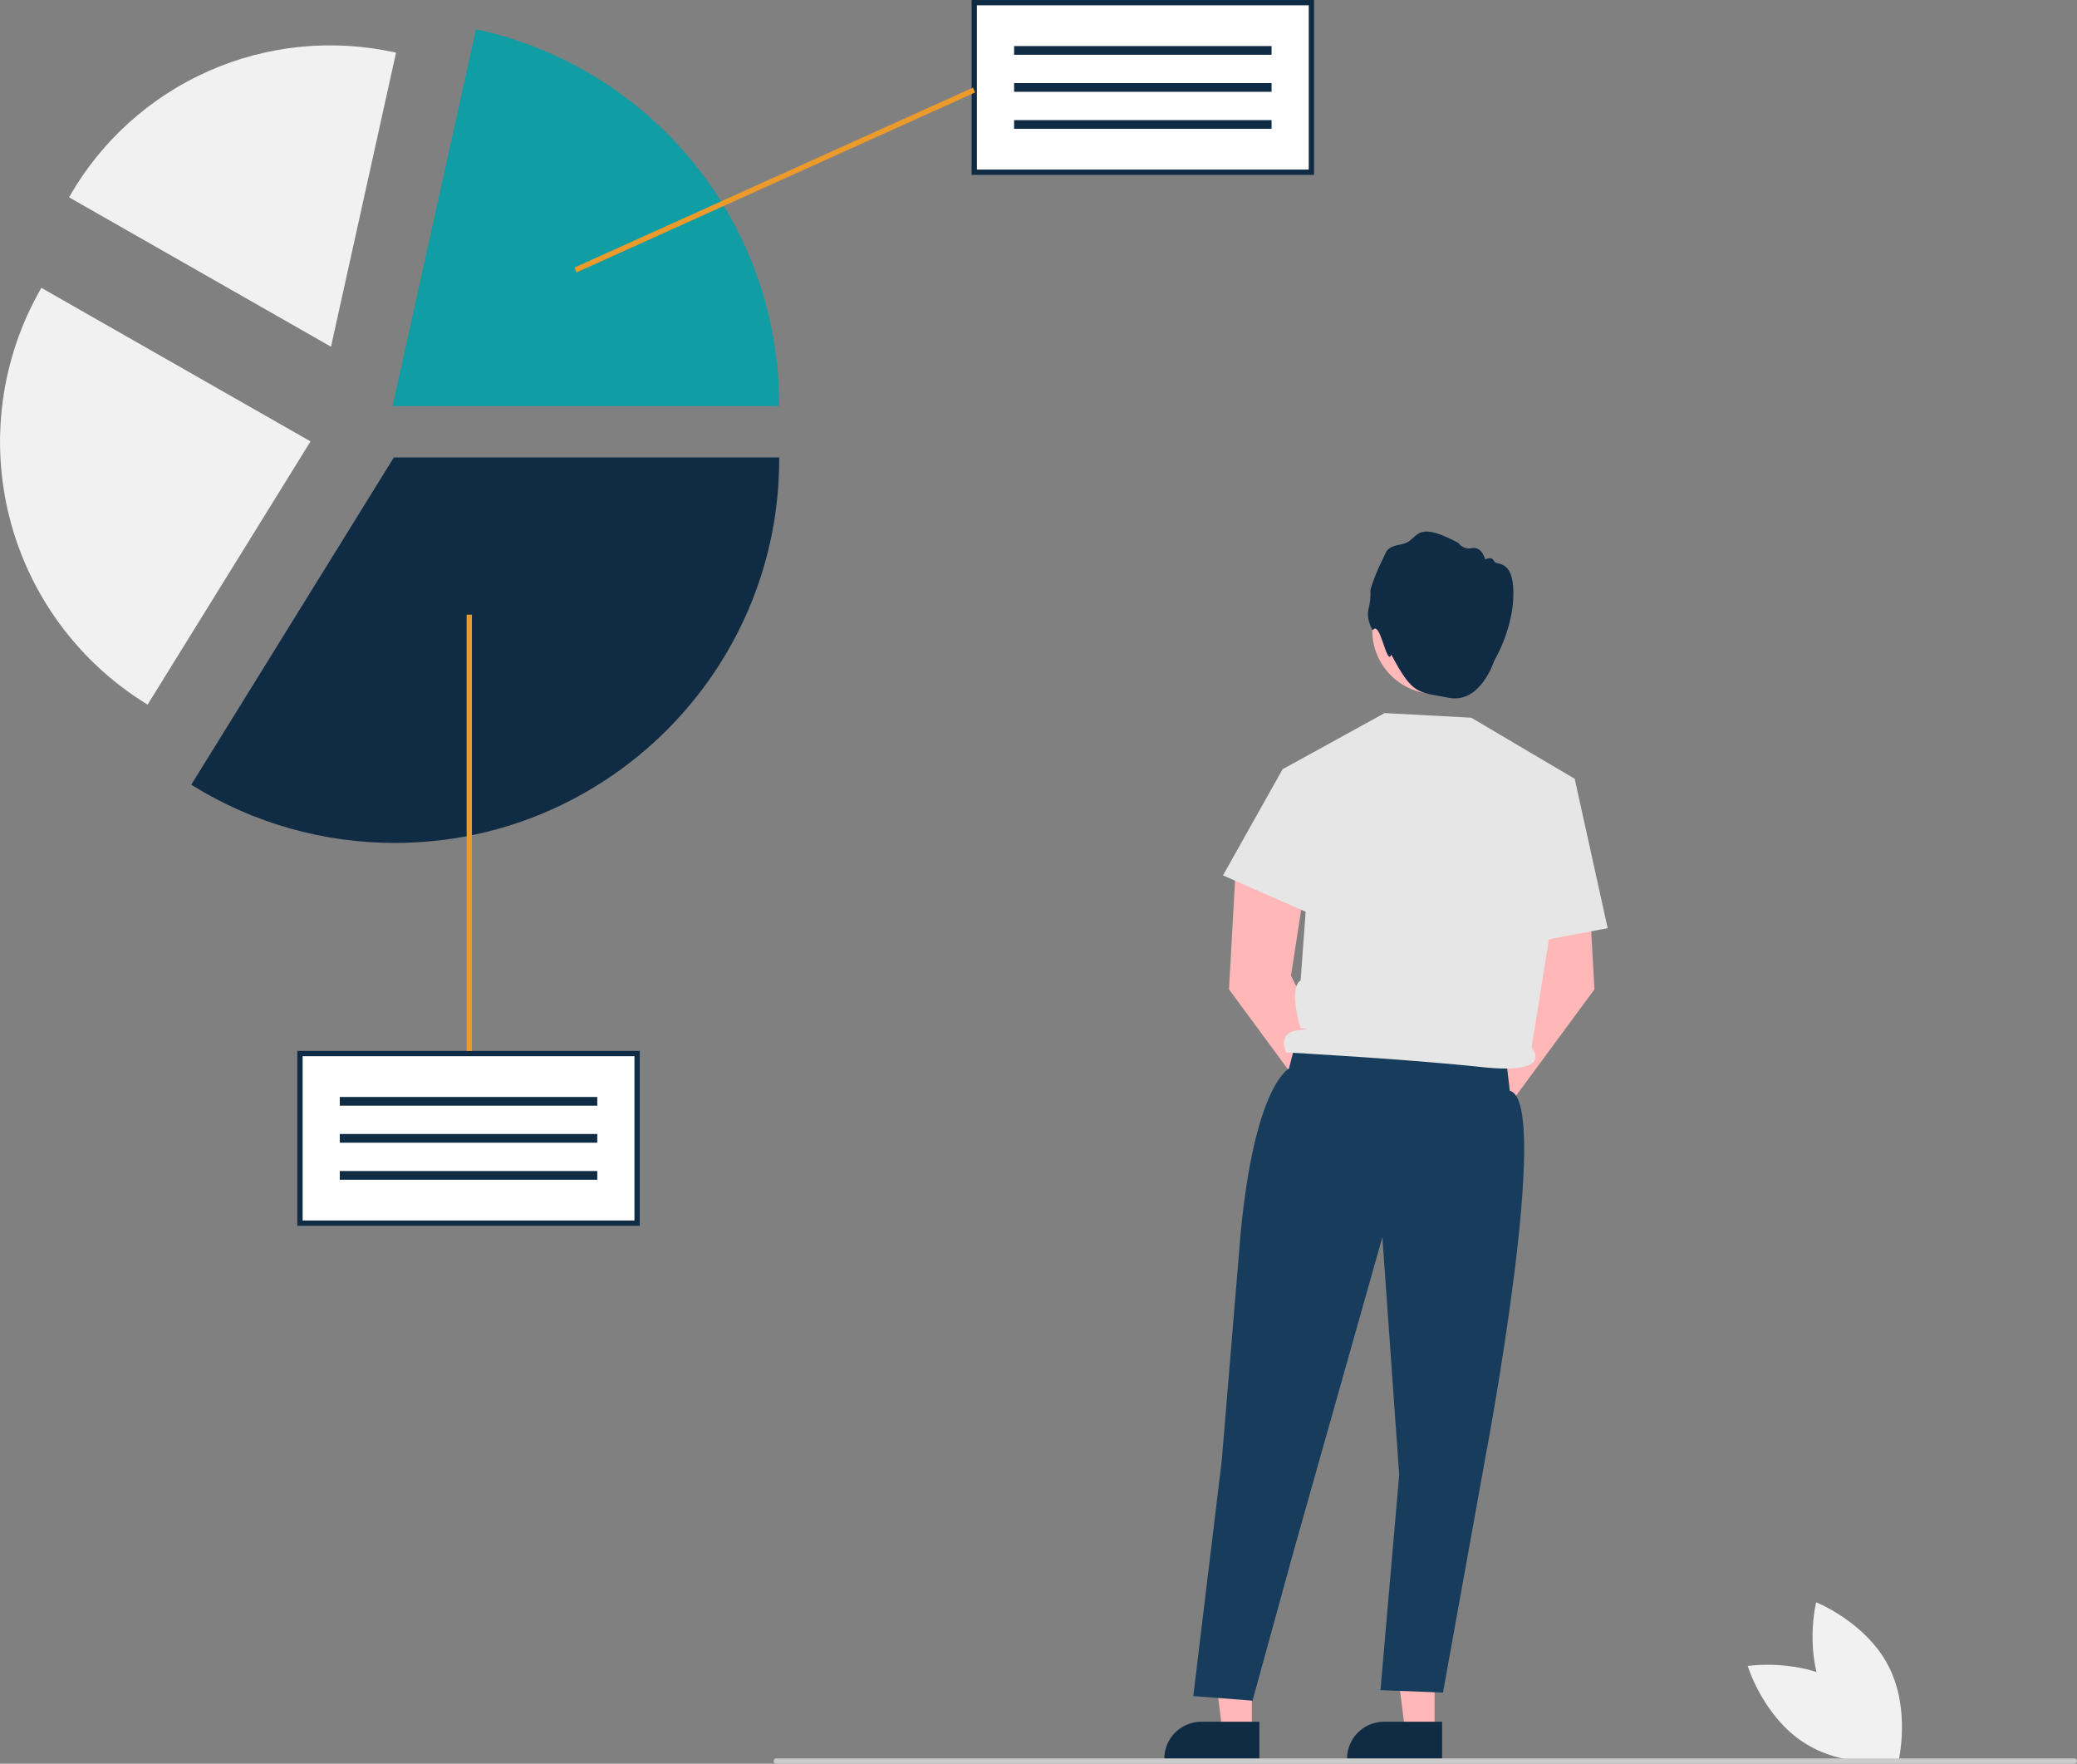 <svg width="159" height="135" viewBox="0 0 159 135" fill="none" xmlns="http://www.w3.org/2000/svg">
<rect x="0" y="0" width="159" height="135" fill="#808080" stroke="none"/>
<g clip-path="url(#clip0_450_1375)">
<path d="M139.788 129.978C141.527 133.35 145.326 134.857 145.326 134.857C145.326 134.857 146.307 130.896 144.568 127.523C142.83 124.151 139.03 122.644 139.03 122.644C139.03 122.644 138.05 126.605 139.788 129.978Z" fill="#F1F1F1"/>
<path d="M141.049 128.904C144.267 130.921 145.445 134.828 145.445 134.828C145.445 134.828 141.407 135.464 138.189 133.446C134.971 131.429 133.793 127.521 133.793 127.521C133.793 127.521 137.831 126.886 141.049 128.904Z" fill="#F1F1F1"/>
<path d="M95.834 132.522H93.577L92.504 123.836L95.834 123.836L95.834 132.522Z" fill="#FFB7B7"/>
<path d="M96.409 134.705L89.133 134.705V134.613C89.133 133.864 89.431 133.145 89.962 132.615C90.493 132.085 91.214 131.787 91.965 131.787L96.409 131.787L96.409 134.705Z" fill="#102C45"/>
<path d="M109.821 132.522H107.565L106.491 123.836L109.822 123.836L109.821 132.522Z" fill="#FFB7B7"/>
<path d="M110.397 134.705L103.121 134.705V134.613C103.121 133.864 103.42 133.145 103.951 132.615C104.482 132.085 105.202 131.787 105.953 131.787L110.397 131.787L110.397 134.705Z" fill="#102C45"/>
<path d="M103.269 83.593L98.829 74.676L99.973 67.28L94.635 65.811L94.083 75.73L101.005 85.119C100.955 85.47 101.009 85.829 101.159 86.151C101.309 86.472 101.55 86.744 101.851 86.932C102.153 87.121 102.503 87.217 102.859 87.211C103.215 87.205 103.561 87.096 103.856 86.897C104.151 86.698 104.382 86.419 104.52 86.092C104.659 85.765 104.7 85.404 104.638 85.055C104.576 84.705 104.414 84.381 104.171 84.122C103.928 83.862 103.614 83.679 103.269 83.593Z" fill="#FFB7B7"/>
<path d="M112.874 83.593L117.313 74.676L116.17 67.28L121.508 65.811L122.06 75.73L115.138 85.119C115.188 85.47 115.134 85.829 114.984 86.151C114.834 86.472 114.593 86.744 114.291 86.932C113.99 87.121 113.64 87.217 113.284 87.211C112.928 87.205 112.582 87.096 112.287 86.897C111.992 86.698 111.761 86.419 111.622 86.092C111.484 85.765 111.443 85.404 111.505 85.055C111.567 84.705 111.729 84.381 111.972 84.122C112.215 83.862 112.528 83.679 112.874 83.593Z" fill="#FFB7B7"/>
<path d="M109.911 53.118C112.593 53.118 114.767 50.949 114.767 48.272C114.767 45.595 112.593 43.425 109.911 43.425C107.229 43.425 105.055 45.595 105.055 48.272C105.055 50.949 107.229 53.118 109.911 53.118Z" fill="#FFB9B9"/>
<path d="M105.091 48.246C105.091 48.246 104.564 47.457 104.767 46.608C104.888 46.126 104.936 45.628 104.909 45.131C105.136 44.395 105.42 43.679 105.76 42.988C106.186 42.219 105.983 41.895 107.32 41.653C108.658 41.41 108.111 39.671 111.637 41.552C111.756 41.717 111.921 41.844 112.112 41.916C112.303 41.988 112.512 42.002 112.711 41.956C113.44 41.815 113.703 42.826 113.703 42.826C113.703 42.826 114.19 42.543 114.372 42.947C114.555 43.352 115.855 42.704 115.855 45.435C115.855 48.165 114.375 50.604 114.375 50.604C114.375 50.604 113.336 53.876 110.925 53.411C108.513 52.946 108.164 53.227 106.507 50.105C106.168 51.081 105.648 47.375 105.091 48.246Z" fill="#102C45"/>
<path d="M99.237 79.588L98.674 81.791C98.674 81.791 96.022 83.07 94.961 94.555L93.531 111.776L91.35 129.823L95.885 130.174L99.03 118.741L105.824 94.699L107.112 112.887L105.679 129.37L110.465 129.553L113.778 111.184C113.778 111.184 118.853 84.277 115.579 83.494L115.25 80.69L99.237 79.588Z" fill="#183C5C"/>
<path d="M98.186 58.878L105.999 54.582L112.629 54.935L120.548 59.613L117.247 80.186C117.247 80.186 119.139 82.297 113.421 81.677C107.703 81.057 98.461 80.555 98.461 80.555C98.461 80.555 97.718 79.083 99.305 78.876C100.893 78.669 99.566 78.718 99.566 78.718C99.566 78.718 98.606 75.643 99.566 75.044L100.03 68.729L98.186 58.878Z" fill="#E6E6E6"/>
<path d="M100.341 59.197L98.187 58.878L93.623 67.004L101.038 70.267L100.341 59.197Z" fill="#E6E6E6"/>
<path d="M118.01 60.667L120.548 59.613L123.072 71.046L116.223 72.341L118.01 60.667Z" fill="#E6E6E6"/>
<path d="M59.423 135H158.797C158.851 135 158.903 134.979 158.941 134.941C158.979 134.903 159 134.851 159 134.797C159 134.743 158.979 134.692 158.941 134.654C158.903 134.616 158.851 134.594 158.797 134.594H59.423C59.369 134.594 59.317 134.616 59.279 134.654C59.241 134.692 59.22 134.743 59.22 134.797C59.22 134.851 59.241 134.903 59.279 134.941C59.317 134.979 59.369 135 59.423 135Z" fill="#CBCBCB"/>
<path d="M48.773 80.644H22.964V93.624H48.773V80.644Z" fill="white"/>
<path d="M45.723 83.966H26.013V84.633H45.723V83.966Z" fill="#102C45"/>
<path d="M45.723 86.8H26.013V87.467H45.723V86.8Z" fill="#102C45"/>
<path d="M45.723 89.635H26.013V90.301H45.723V89.635Z" fill="#102C45"/>
<path d="M48.976 93.827H22.761V80.441H48.976V93.827ZM23.167 93.421H48.57V80.846H23.167V93.421Z" fill="#102C45"/>
<path d="M30.226 64.521C24.762 64.525 19.405 63.008 14.759 60.139L14.641 60.066L14.714 59.948L30.149 35.016H59.649V35.155C59.649 51.347 46.45 64.521 30.226 64.521Z" fill="#102C45"/>
<path d="M11.299 53.935L11.204 53.876C5.996 50.663 2.242 45.557 0.732 39.635C-0.777 33.712 0.076 27.436 3.111 22.13L3.167 22.033L23.773 33.785L11.299 53.935Z" fill="#F1F1F1"/>
<path d="M59.65 31.083H30.054L36.434 2.235L36.569 2.265C43.113 3.708 48.968 7.337 53.164 12.552C57.361 17.767 59.649 24.256 59.65 30.944V31.083Z" fill="#119DA4"/>
<path d="M25.339 26.539L5.286 15.103L5.34 15.009C7.771 10.77 11.495 7.417 15.969 5.438C20.442 3.459 25.433 2.958 30.212 4.007L30.318 4.03L25.339 26.539Z" fill="#F1F1F1"/>
<path d="M100.391 0.203H74.582V13.184H100.391V0.203Z" fill="white"/>
<path d="M97.342 3.526H77.632V4.192H97.342V3.526Z" fill="#102C45"/>
<path d="M97.342 6.36H77.632V7.027H97.342V6.36Z" fill="#102C45"/>
<path d="M97.342 9.194H77.632V9.861H97.342V9.194Z" fill="#102C45"/>
<path d="M100.594 13.386H74.379V0H100.594V13.386ZM74.785 12.981H100.188V0.406H74.785V12.981Z" fill="#102C45"/>
<path d="M36.127 47.048H35.721V80.441H36.127V47.048Z" fill="#EC9A29"/>
<path d="M74.482 6.708L43.971 20.482L44.138 20.851L74.65 7.078L74.482 6.708Z" fill="#EC9A29"/>
</g>
<defs>
<clipPath id="clip0_450_1375">
<rect width="159" height="135" fill="white"/>
</clipPath>
</defs>
</svg>
